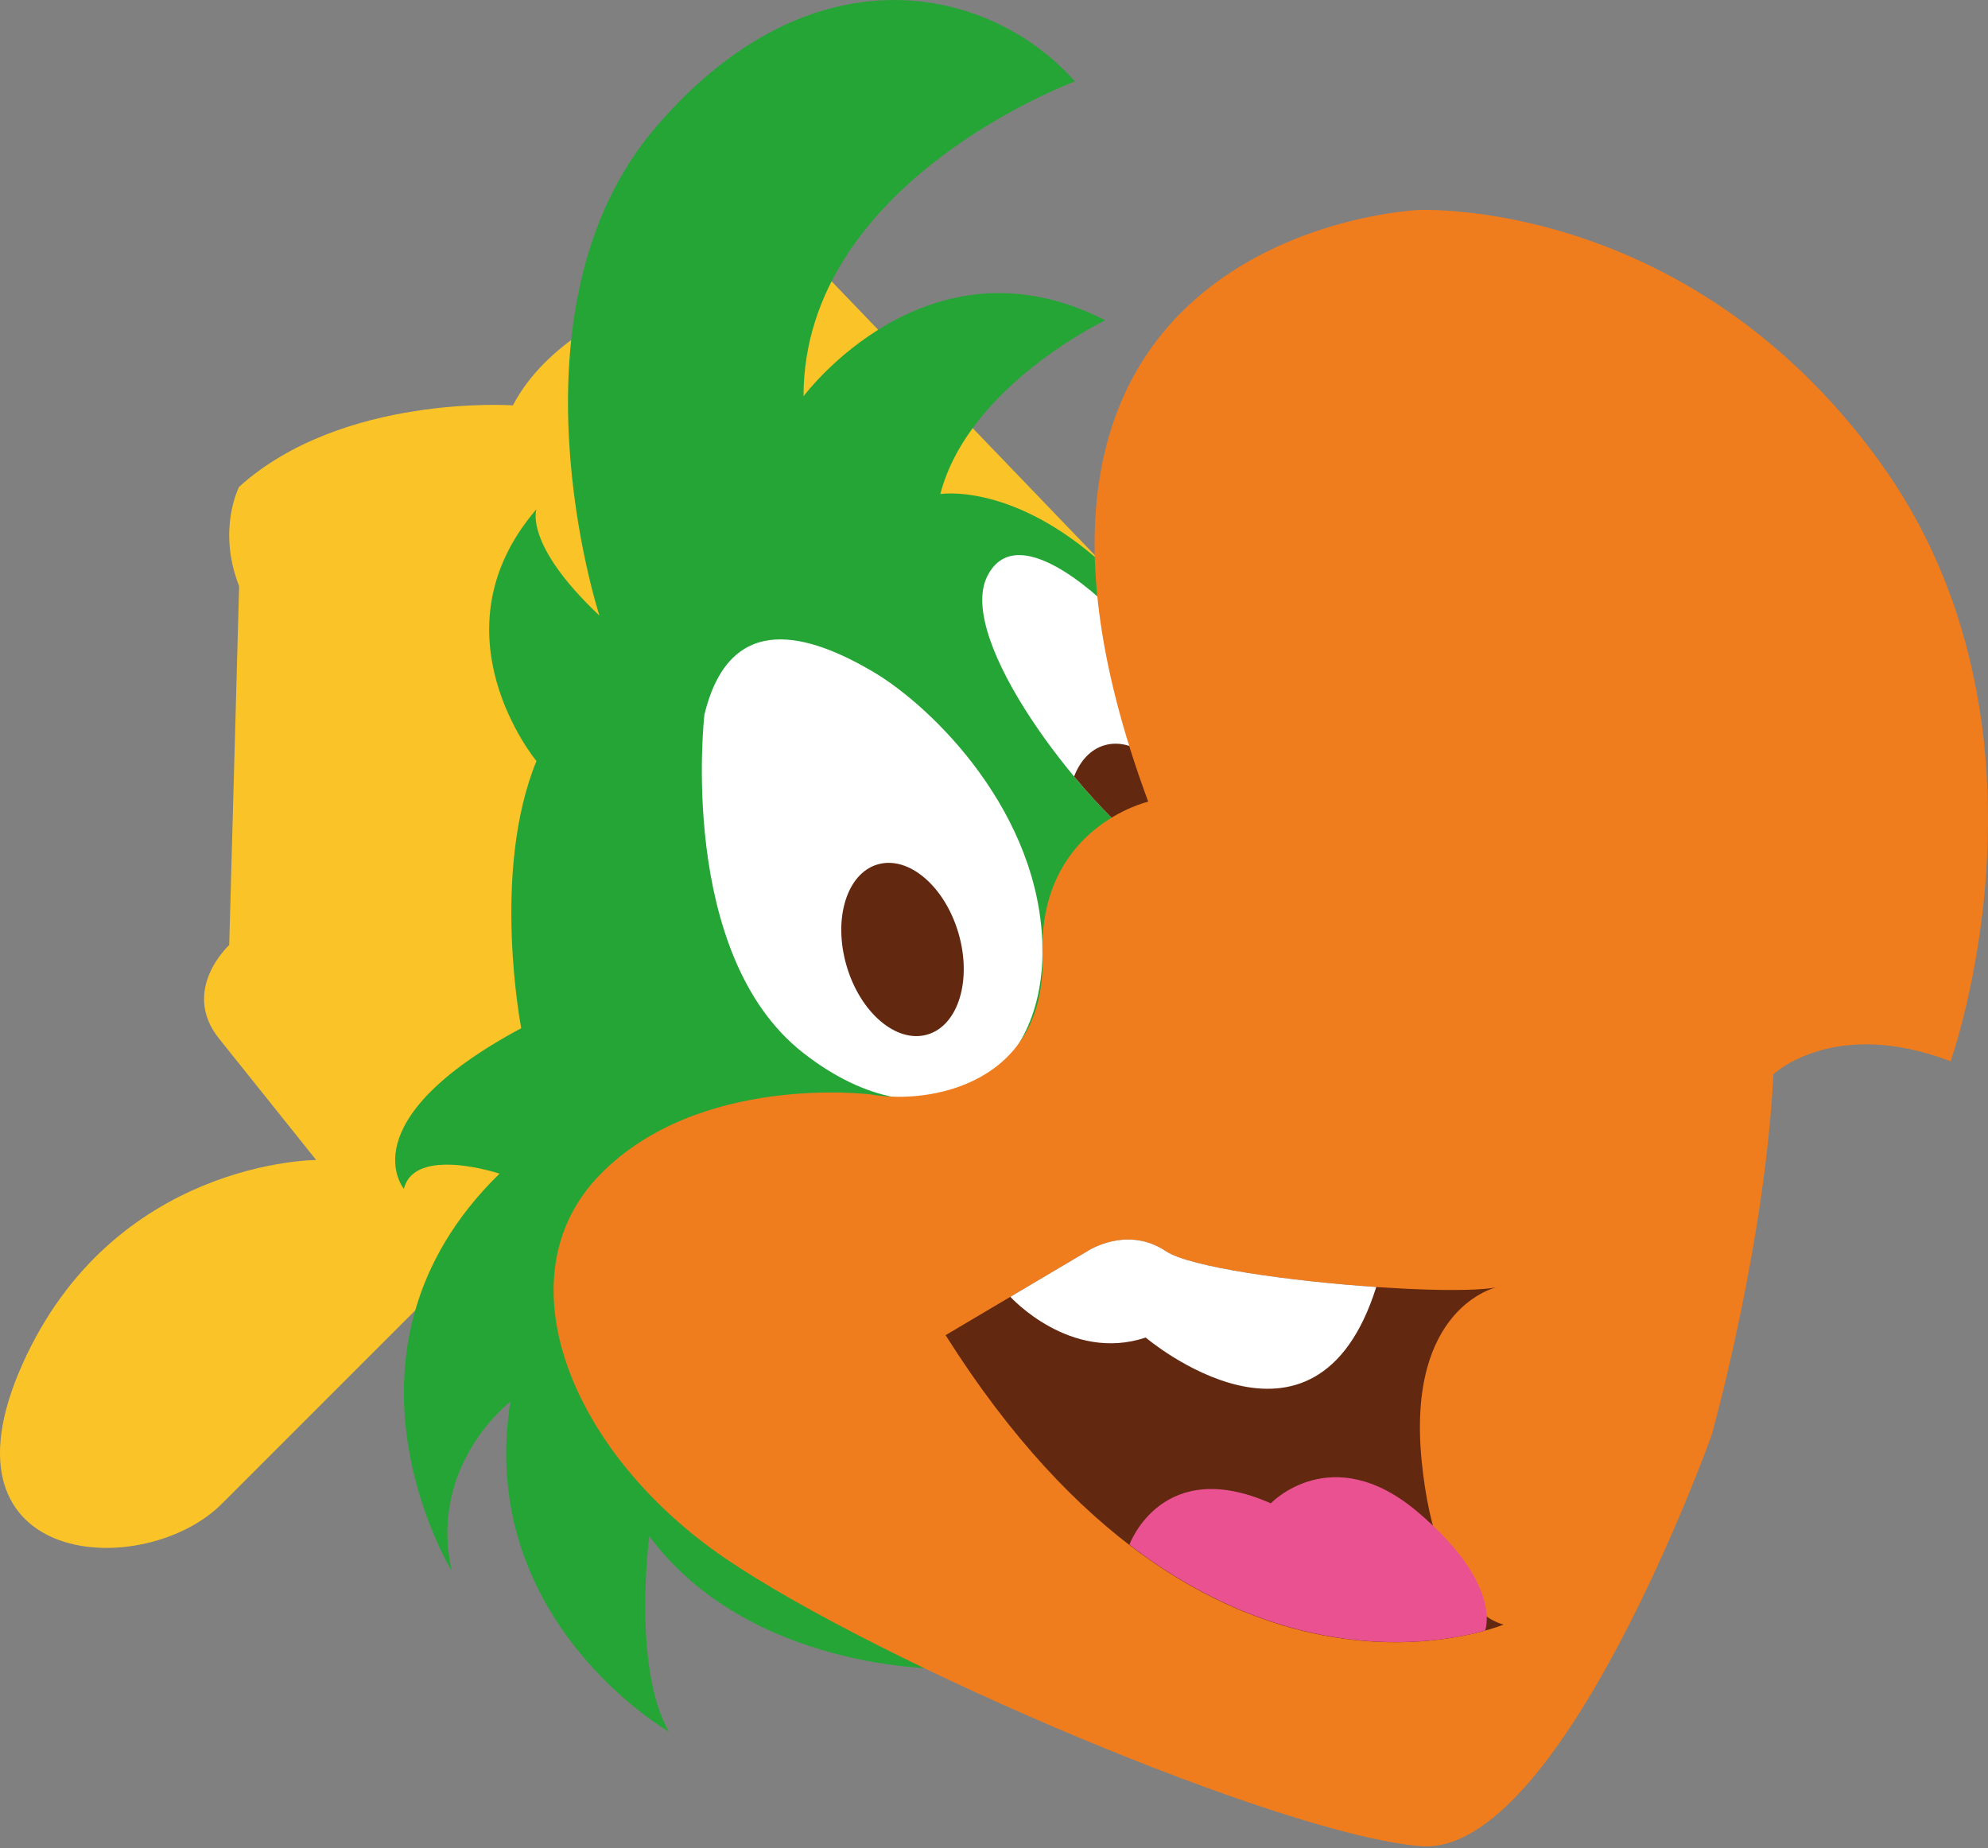 <?xml version="1.0" encoding="utf-8"?>
<!-- Generator: Adobe Illustrator 16.0.0, SVG Export Plug-In . SVG Version: 6.00 Build 0)  -->
<!DOCTYPE svg PUBLIC "-//W3C//DTD SVG 1.1//EN" "http://www.w3.org/Graphics/SVG/1.1/DTD/svg11.dtd">
<svg version="1.1" id="Ebene_1" xmlns="http://www.w3.org/2000/svg" xmlns:xlink="http://www.w3.org/1999/xlink" x="0px" y="0px"
	 width="137.967px" height="128.277px" viewBox="0 0 137.967 128.277" enable-background="new 0 0 137.967 128.277"
	 xml:space="preserve">
<rect x="0" y="0" width="137.967" height="128.277" fill="#808080" stroke="none"/>
<g>
	<path fill="#FAC428" d="M75.974,38.525L56,17.742c0,0-15.903,1.784-20.406,10.392c0,0-11.821-0.822-18.998,5.651
		c0,0-1.548,2.956,0,6.896l-0.688,24.908c0,0-3.394,3.096-0.72,6.475l6.755,8.443c0,0-14.073-0.002-20.405,14.213
		c-6.332,14.213,8.585,15.059,13.933,9.57l22.516-22.518l40.39-40.668L75.974,38.525z"/>
	<path fill="#26A537" d="M37.23,52.819c0,0-7.384-8.891,0-17.48c0,0-0.904,2.411,4.37,7.384c0,0-6.932-21.248,3.918-33.906
		s23.207-9.796,29.084-3.165c0,0-18.837,6.932-18.837,21.851c0,0,8.589-11.603,20.946-5.273c0,0-9.493,4.521-11.452,12.056
		c0,0,4.713-0.765,10.72,4.364l20.625,17.637L78.218,81.904L65.276,115.81c0,0-13.278,0.152-20.211-9.191
		c0,0-1.207,9.041,1.355,13.563c0,0-13.411-7.688-11-22.906c0,0-5.728,4.371-4.069,11.754c0,0-9.343-15.219,3.315-27.576
		c0,0-5.888-1.959-6.636,1.055c0,0-3.913-4.672,8.143-11.152C36.173,71.355,34.067,60.505,37.23,52.819z"/>
	<path fill="#FFFFFF" d="M48.886,49.603c0,0-1.923,16.61,6.863,23.473c8.786,6.865,16.721,2.059,16.597-7.275
		c-0.124-9.334-7.589-16.748-11.818-19.218S50.671,42.189,48.886,49.603z"/>
	<path fill="#FFFFFF" d="M77.301,42.464c0,0-6.589-6.863-8.785-2.471s6.589,15.65,11.119,18.944s7.413-12.492,7.413-12.492
		L77.301,42.464z"/>
	
		<ellipse transform="matrix(0.96 -0.281 0.281 0.96 -15.985 20.235)" fill="#632910" cx="62.609" cy="65.889" rx="4.044" ry="6.149"/>
	<path fill="#632910" d="M79.635,58.938c1.092,0.794,2.087,0.473,2.971-0.462c-0.04-0.644-0.15-1.313-0.348-1.986
		c-0.954-3.26-3.465-5.394-5.608-4.767c-0.966,0.282-1.689,1.08-2.109,2.166C76.343,56.056,78.202,57.896,79.635,58.938z"/>
	<path fill="#EF7D1D" d="M60.405,75.953c0,0-11.895-1.5-18.791,5.598c-6.896,7.096-1.998,19.289,8.696,26.586
		s38.58,19.191,48.275,19.99c9.695,0.801,20.19-28.486,20.19-28.486s3.699-13.092,4.299-25.086c0,0,4.198-3.998,12.294-0.9
		c0,0,8.392-23.327-4.983-41.702s-32-17.375-32-17.375s-33.354,1.489-18.698,41.06c0,0-7.625,1.75-7.338,10.662
		C72.636,75.208,64.557,76.697,60.405,75.953z"/>
	<path fill="#632910" d="M65.623,92.662l9.846-5.83c0,0,2.721-1.814,5.441,0s19.303,3.209,22.931,2.512
		c0,0-6.218,1.375-5.182,11.998c1.036,10.625,5.7,11.402,5.7,11.402S83.76,121.421,65.623,92.662z"/>
	<path fill="#FFFFFF" d="M75.468,86.832L70.118,90l0,0c0,0,4.143,4.578,9.393,2.828c0,0,11.752,9.984,16.001-3.508l0,0
		c-5.941-0.406-12.92-1.367-14.602-2.488C78.189,85.017,75.468,86.832,75.468,86.832z"/>
	<path fill="#EA5191" d="M99.445,105.88c-0.328-0.313-0.682-0.629-1.068-0.957c-5.965-5.039-10.183-0.588-10.183-0.588
		c-7.49-3.322-9.761,2.734-9.813,2.875c11.174,8.576,21.226,6.92,24.689,5.955c0-0.002,0.131-0.344,0.107-0.973
		C103.134,111.011,102.534,108.806,99.445,105.88z"/>
</g>
</svg>

